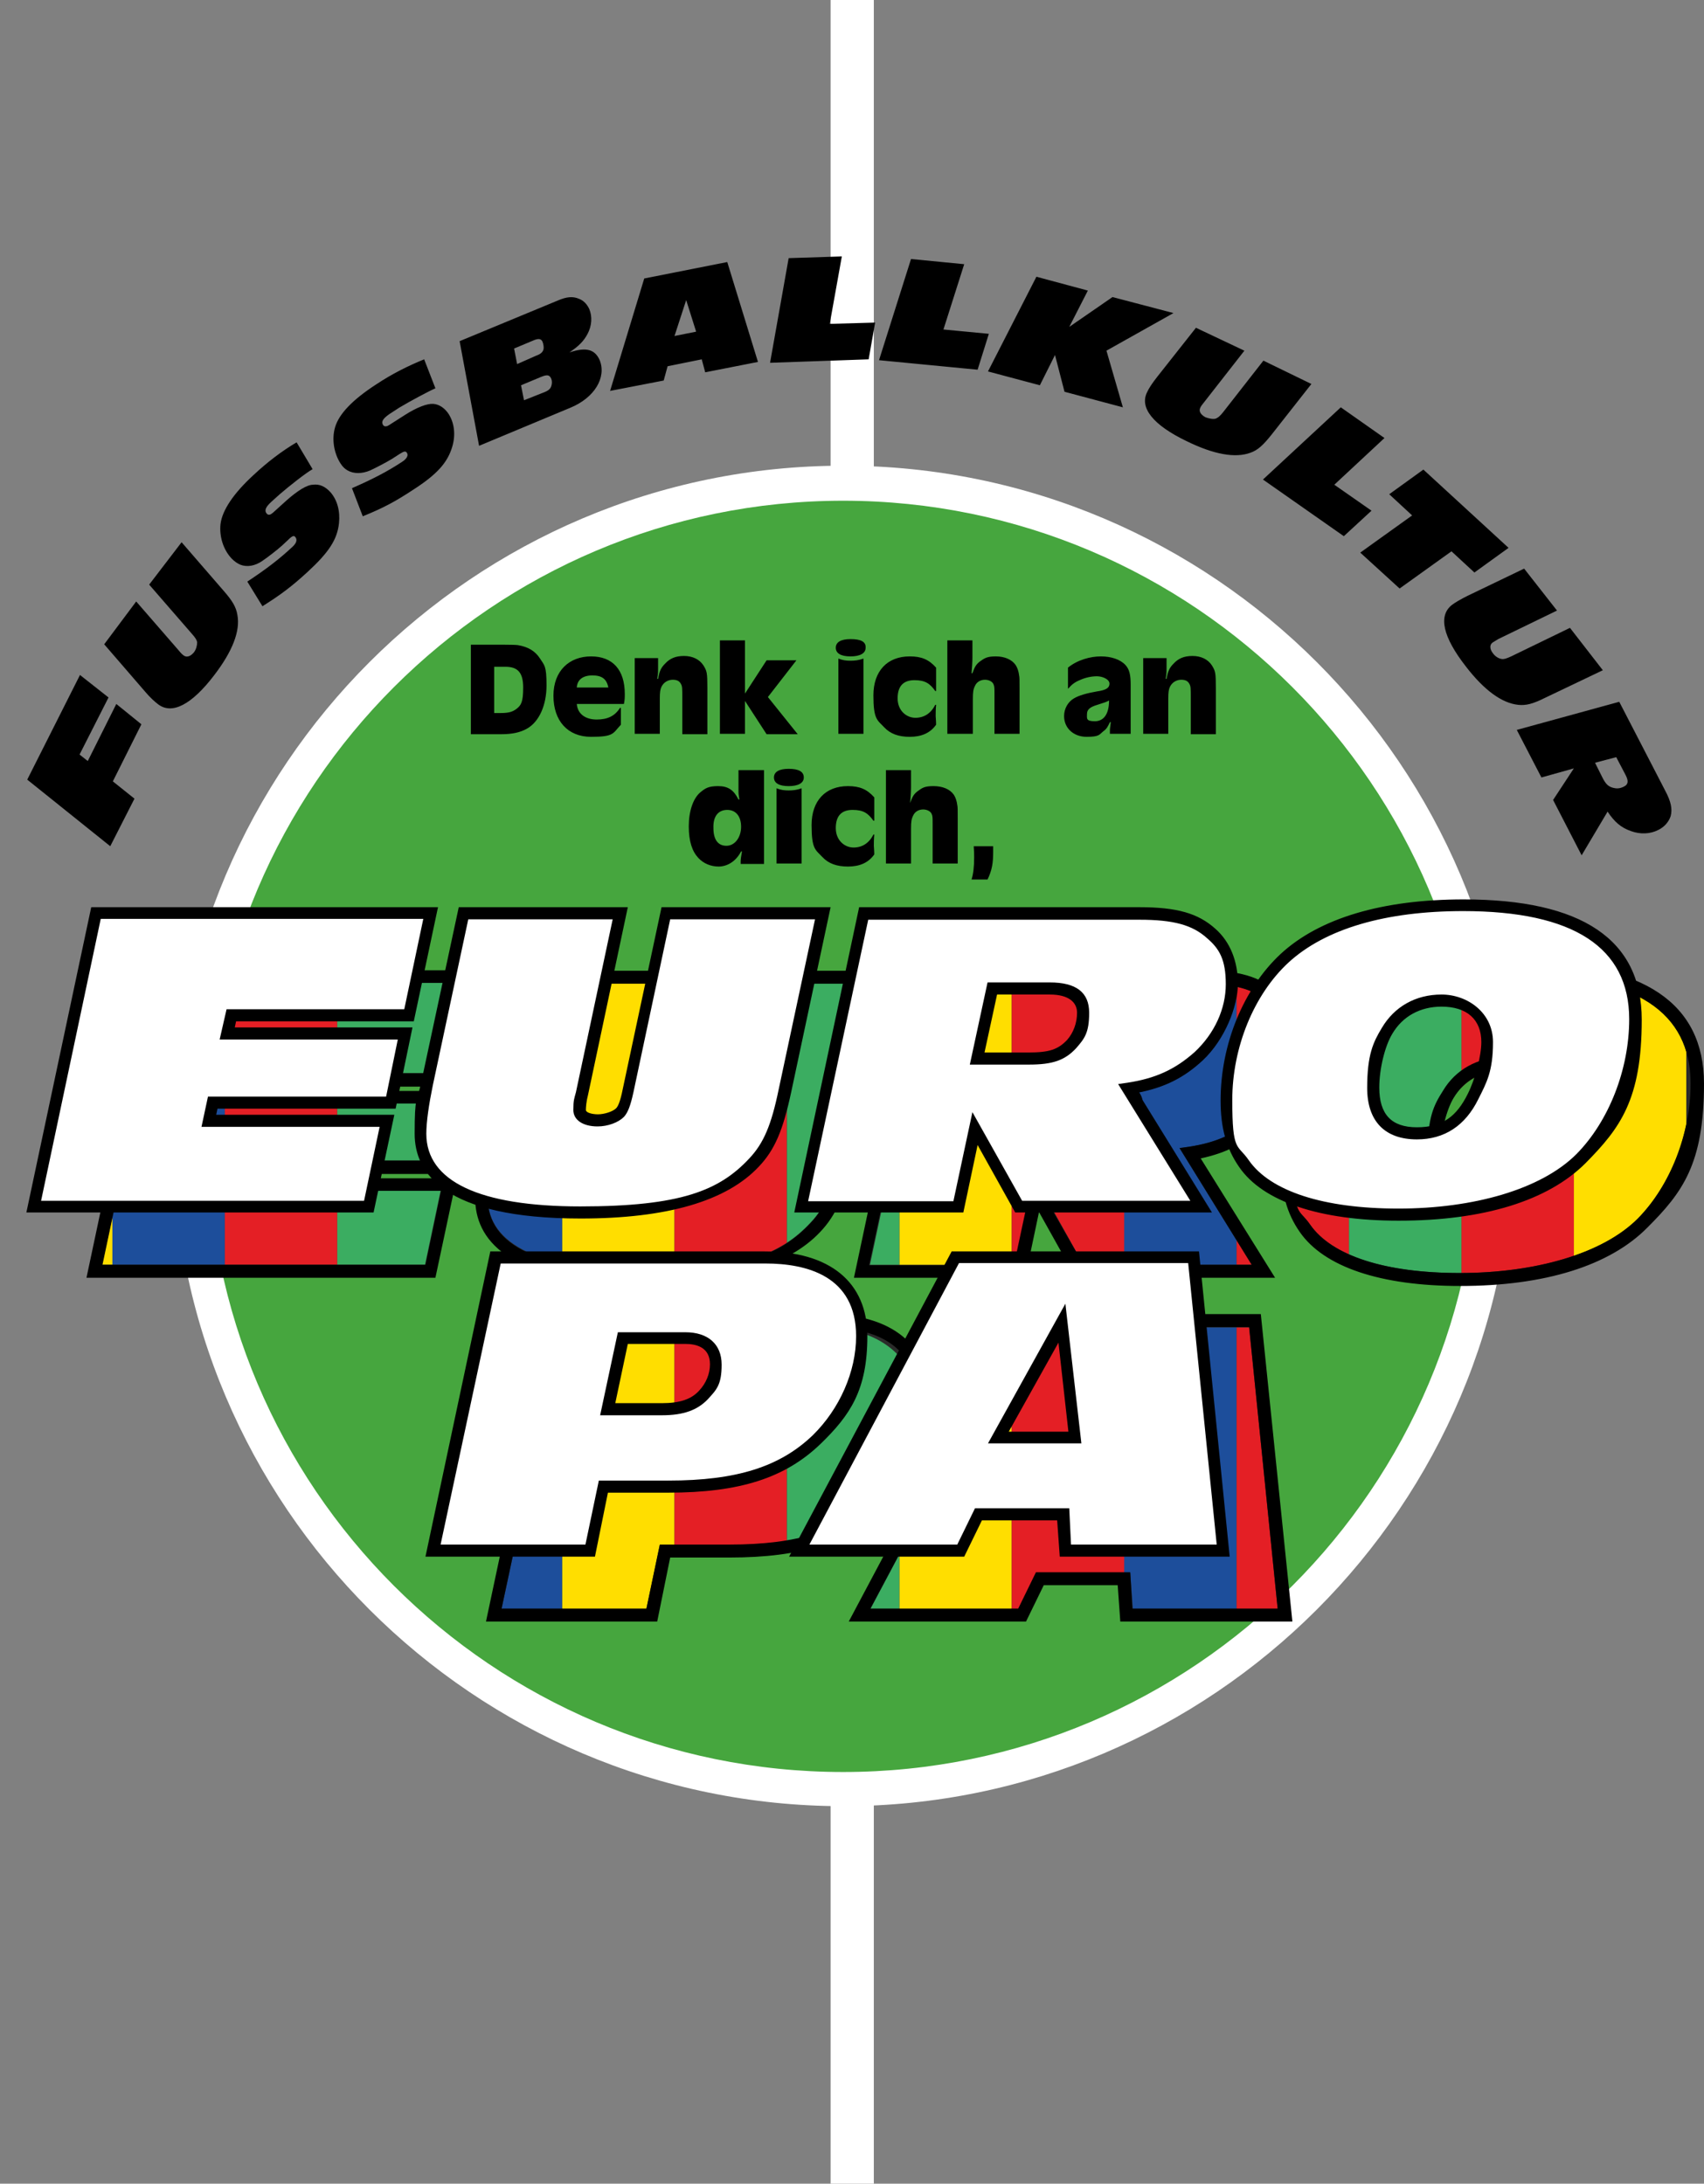 <?xml version="1.0" encoding="UTF-8"?>
<svg xmlns="http://www.w3.org/2000/svg" version="1.1" xmlns:xlink="http://www.w3.org/1999/xlink" viewBox="0 0 394.1 505">
  <rect x="0" y="0" width="394.1" height="505" fill="#808080" stroke="none"/>
  <defs>
    <style>
      .cls-1 {
        fill: #ba656b;
      }

      .cls-1, .cls-2, .cls-3, .cls-4, .cls-5, .cls-6, .cls-7, .cls-8, .cls-9, .cls-10, .cls-11 {
        stroke-width: 0px;
      }

      .cls-12 {
        clip-path: url(#clippath-11);
      }

      .cls-2 {
        fill: #000;
      }

      .cls-3 {
        fill: #46a63e;
      }

      .cls-13 {
        clip-path: url(#clippath-2);
      }

      .cls-14 {
        clip-path: url(#clippath-13);
      }

      .cls-4 {
        fill: #1d4e9b;
      }

      .cls-15 {
        clip-path: url(#clippath-6);
      }

      .cls-16 {
        fill: #ce3636;
        stroke: #000;
        stroke-miterlimit: 10;
      }

      .cls-5 {
        fill: none;
      }

      .cls-6 {
        fill: #7f1500;
      }

      .cls-17 {
        clip-path: url(#clippath-7);
      }

      .cls-18 {
        clip-path: url(#clippath-1);
      }

      .cls-19 {
        clip-path: url(#clippath-4);
      }

      .cls-20 {
        clip-path: url(#clippath-12);
      }

      .cls-7 {
        fill: #ffde00;
      }

      .cls-8 {
        fill: #3bad61;
      }

      .cls-21 {
        clip-path: url(#clippath-9);
      }

      .cls-22 {
        clip-path: url(#clippath);
      }

      .cls-23 {
        clip-path: url(#clippath-3);
      }

      .cls-24 {
        clip-path: url(#clippath-8);
      }

      .cls-9 {
        fill: #fff;
      }

      .cls-25 {
        clip-path: url(#clippath-14);
      }

      .cls-26 {
        clip-path: url(#clippath-5);
      }

      .cls-27 {
        display: none;
      }

      .cls-28 {
        clip-path: url(#clippath-10);
      }

      .cls-10 {
        fill: #e41f25;
      }

      .cls-11 {
        fill: #2b2b2a;
      }
    </style>
    <clipPath id="clippath">
      <path class="cls-5" d="M158.9,327.6h13.3c3.7,0,5.7,1.7,5.7,4.7s-.4,2.5-2,4.2c-1.9,2-4.5,2.9-8.6,2.9h-10.8l2.4-11.8ZM129.9,307l-13.9,65.1h33.5l3.1-14.8h16.1c15.8,0,25.9-3.2,33.4-10.5,6.1-6,10-14.7,10-22.9s-7.3-16.8-21-16.8h-61.2q0-.1,0-.1ZM258.8,325.3l2.3,20.6h-13.8l11.5-20.6ZM235.9,307l-34.6,65.1h34.2l4.1-8.4h21.8l.6,8.4h33.5l-6.6-65.1h-53ZM37.5,227.4l-13.9,65.1h74.7l3.6-17.1h-41.2l1.4-7h41.2l2.8-13.2h-41.1l1.5-7h41.2l4.4-20.9H37.5ZM169.3,227.4l-8.5,40c-.7,3.1-1.3,4.7-2.2,5.7-1.3,1.4-3.7,2.2-6.1,2.2-3.4,0-5.6-1.5-5.6-3.8s.2-2.4.6-4.1l8.5-40h-33.5l-8.2,38.4c-1,4.6-1.5,8.5-1.5,11.2,0,10.9,12.4,16.8,35.6,16.8s32.2-3.7,39.1-11.1c3.3-3.5,5.1-7.6,6.8-16l8.4-39.3h-33.4ZM244.2,246.8h12.2c4.5,0,10,1.8,7,2.2-10.3,1.5-.9,4.7-2.3,6.3-2,2.2-4.1,2.9-8.9,2.9h-10.2l2.2-11.4ZM215.1,227.4l-13.9,65.1h33.5l4.4-20.6,11.5,20.6h38.9l-16.7-27c7.9-.9,12.8-2.9,17.7-7.4,4.6-4.3,7.2-10,7.2-15.7s-1.6-8.2-4.3-10.6c-3.4-3.1-7.8-4.3-15.7-4.3h-62.6ZM333.2,266.3c0-4.2,1.3-9.6,3-12.4,2.4-4.1,6.5-6.3,11.4-6.3s9.2,2.9,9.2,8.2-1.4,8.5-3.1,11.9c-2.6,5.3-6.5,7.8-11.8,7.8s-8.7-3-8.7-9.2M312.2,237.5c-8,7.4-13,19.5-13,31.8s1.2,10.1,3.8,13.9c5,7.2,17.4,11.2,34.6,11.2s33-4.3,41.2-12.6c7.5-7.6,12.2-19.6,12.2-31.2,0-16.8-12.7-25-38.4-25s-31.9,4.1-40.4,11.9Z"/>
    </clipPath>
    <clipPath id="clippath-1">
      <path class="cls-5" d="M158.9,327.6h13.3c3.7,0,5.7,1.7,5.7,4.7s-.4,2.5-2,4.2c-1.9,2-4.5,2.9-8.6,2.9h-10.8l2.4-11.8ZM129.9,307l-13.9,65.1h33.5l3.1-14.8h16.1c15.8,0,25.9-3.2,33.4-10.5,6.1-6,10-14.7,10-22.9s-7.3-16.8-21-16.8h-61.2q0-.1,0-.1ZM258.8,325.3l2.3,20.6h-13.8l11.5-20.6ZM235.9,307l-34.6,65.1h34.2l4.1-8.4h21.8l.6,8.4h33.5l-6.6-65.1h-53ZM37.5,227.4l-13.9,65.1h74.7l3.6-17.1h-41.2l1.4-7h41.2l2.8-13.2h-41.1l1.5-7h41.2l4.4-20.9H37.5ZM169.3,227.4l-8.5,40c-.7,3.1-1.3,4.7-2.2,5.7-1.3,1.4-3.7,2.2-6.1,2.2-3.4,0-5.6-1.5-5.6-3.8s.2-2.4.6-4.1l8.5-40h-33.5l-8.2,38.4c-1,4.6-1.5,8.5-1.5,11.2,0,10.9,12.4,16.8,35.6,16.8s32.2-3.7,39.1-11.1c3.3-3.5,5.1-7.6,6.8-16l8.4-39.3h-33.4ZM244.2,246.8h12.2c4.5,0,10,1.8,7,2.2-10.3,1.5-.9,4.7-2.3,6.3-2,2.2-4.1,2.9-8.9,2.9h-10.2l2.2-11.4ZM215.1,227.4l-13.9,65.1h33.5l4.4-20.6,11.5,20.6h38.9l-16.7-27c7.9-.9,12.8-2.9,17.7-7.4,4.6-4.3,7.2-10,7.2-15.7s-1.6-8.2-4.3-10.6c-3.4-3.1-7.8-4.3-15.7-4.3h-62.6ZM333.2,266.3c0-4.2,1.3-9.6,3-12.4,2.4-4.1,6.5-6.3,11.4-6.3s9.2,2.9,9.2,8.2-1.4,8.5-3.1,11.9c-2.6,5.3-6.5,7.8-11.8,7.8s-8.7-3-8.7-9.2M312.2,237.5c-8,7.4-13,19.5-13,31.8s1.2,10.1,3.8,13.9c5,7.2,17.4,11.2,34.6,11.2s33-4.3,41.2-12.6c7.5-7.6,12.2-19.6,12.2-31.2,0-16.8-12.7-25-38.4-25s-31.9,4.1-40.4,11.9Z"/>
    </clipPath>
    <clipPath id="clippath-2">
      <path class="cls-5" d="M158.9,327.6h13.3c3.7,0,5.7,1.7,5.7,4.7s-.4,2.5-2,4.2c-1.9,2-4.5,2.9-8.6,2.9h-10.8l2.4-11.8ZM129.9,307l-13.9,65.1h33.5l3.1-14.8h16.1c15.8,0,25.9-3.2,33.4-10.5,6.1-6,10-14.7,10-22.9s-7.3-16.8-21-16.8h-61.2q0-.1,0-.1ZM258.8,325.3l2.3,20.6h-13.8l11.5-20.6ZM235.9,307l-34.6,65.1h34.2l4.1-8.4h21.8l.6,8.4h33.5l-6.6-65.1h-53ZM37.5,227.4l-13.9,65.1h74.7l3.6-17.1h-41.2l1.4-7h41.2l2.8-13.2h-41.1l1.5-7h41.2l4.4-20.9H37.5ZM169.3,227.4l-8.5,40c-.7,3.1-1.3,4.7-2.2,5.7-1.3,1.4-3.7,2.2-6.1,2.2-3.4,0-5.6-1.5-5.6-3.8s.2-2.4.6-4.1l8.5-40h-33.5l-8.2,38.4c-1,4.6-1.5,8.5-1.5,11.2,0,10.9,12.4,16.8,35.6,16.8s32.2-3.7,39.1-11.1c3.3-3.5,5.1-7.6,6.8-16l8.4-39.3h-33.4ZM244.2,246.8h12.2c4.5,0,10,1.8,7,2.2-10.3,1.5-.9,4.7-2.3,6.3-2,2.2-4.1,2.9-8.9,2.9h-10.2l2.2-11.4ZM215.1,227.4l-13.9,65.1h33.5l4.4-20.6,11.5,20.6h38.9l-16.7-27c7.9-.9,12.8-2.9,17.7-7.4,4.6-4.3,7.2-10,7.2-15.7s-1.6-8.2-4.3-10.6c-3.4-3.1-7.8-4.3-15.7-4.3h-62.6ZM333.2,266.3c0-4.2,1.3-9.6,3-12.4,2.4-4.1,6.5-6.3,11.4-6.3s9.2,2.9,9.2,8.2-1.4,8.5-3.1,11.9c-2.6,5.3-6.5,7.8-11.8,7.8s-8.7-3-8.7-9.2M312.2,237.5c-8,7.4-13,19.5-13,31.8s1.2,10.1,3.8,13.9c5,7.2,17.4,11.2,34.6,11.2s33-4.3,41.2-12.6c7.5-7.6,12.2-19.6,12.2-31.2,0-16.8-12.7-25-38.4-25s-31.9,4.1-40.4,11.9Z"/>
    </clipPath>
    <clipPath id="clippath-3">
      <path class="cls-5" d="M158.9,327.6h13.3c3.7,0,5.7,1.7,5.7,4.7s-.4,2.5-2,4.2c-1.9,2-4.5,2.9-8.6,2.9h-10.8l2.4-11.8ZM129.9,307l-13.9,65.1h33.5l3.1-14.8h16.1c15.8,0,25.9-3.2,33.4-10.5,6.1-6,10-14.7,10-22.9s-7.3-16.8-21-16.8h-61.2q0-.1,0-.1ZM258.8,325.3l2.3,20.6h-13.8l11.5-20.6ZM235.9,307l-34.6,65.1h34.2l4.1-8.4h21.8l.6,8.4h33.5l-6.6-65.1h-53ZM37.5,227.4l-13.9,65.1h74.7l3.6-17.1h-41.2l1.4-7h41.2l2.8-13.2h-41.1l1.5-7h41.2l4.4-20.9H37.5ZM169.3,227.4l-8.5,40c-.7,3.1-1.3,4.7-2.2,5.7-1.3,1.4-3.7,2.2-6.1,2.2-3.4,0-5.6-1.5-5.6-3.8s.2-2.4.6-4.1l8.5-40h-33.5l-8.2,38.4c-1,4.6-1.5,8.5-1.5,11.2,0,10.9,12.4,16.8,35.6,16.8s32.2-3.7,39.1-11.1c3.3-3.5,5.1-7.6,6.8-16l8.4-39.3h-33.4ZM244.2,246.8h12.2c4.5,0,10,1.8,7,2.2-10.3,1.5-.9,4.7-2.3,6.3-2,2.2-4.1,2.9-8.9,2.9h-10.2l2.2-11.4ZM215.1,227.4l-13.9,65.1h33.5l4.4-20.6,11.5,20.6h38.9l-16.7-27c7.9-.9,12.8-2.9,17.7-7.4,4.6-4.3,7.2-10,7.2-15.7s-1.6-8.2-4.3-10.6c-3.4-3.1-7.8-4.3-15.7-4.3h-62.6ZM333.2,266.3c0-4.2,1.3-9.6,3-12.4,2.4-4.1,6.5-6.3,11.4-6.3s9.2,2.9,9.2,8.2-1.4,8.5-3.1,11.9c-2.6,5.3-6.5,7.8-11.8,7.8s-8.7-3-8.7-9.2M312.2,237.5c-8,7.4-13,19.5-13,31.8s1.2,10.1,3.8,13.9c5,7.2,17.4,11.2,34.6,11.2s33-4.3,41.2-12.6c7.5-7.6,12.2-19.6,12.2-31.2,0-16.8-12.7-25-38.4-25s-31.9,4.1-40.4,11.9Z"/>
    </clipPath>
    <clipPath id="clippath-4">
      <path class="cls-5" d="M158.9,327.6h13.3c3.7,0,5.7,1.7,5.7,4.7s-.4,2.5-2,4.2c-1.9,2-4.5,2.9-8.6,2.9h-10.8l2.4-11.8ZM129.9,307l-13.9,65.1h33.5l3.1-14.8h16.1c15.8,0,25.9-3.2,33.4-10.5,6.1-6,10-14.7,10-22.9s-7.3-16.8-21-16.8h-61.2q0-.1,0-.1ZM258.8,325.3l2.3,20.6h-13.8l11.5-20.6ZM235.9,307l-34.6,65.1h34.2l4.1-8.4h21.8l.6,8.4h33.5l-6.6-65.1h-53ZM37.5,227.4l-13.9,65.1h74.7l3.6-17.1h-41.2l1.4-7h41.2l2.8-13.2h-41.1l1.5-7h41.2l4.4-20.9H37.5ZM169.3,227.4l-8.5,40c-.7,3.1-1.3,4.7-2.2,5.7-1.3,1.4-3.7,2.2-6.1,2.2-3.4,0-5.6-1.5-5.6-3.8s.2-2.4.6-4.1l8.5-40h-33.5l-8.2,38.4c-1,4.6-1.5,8.5-1.5,11.2,0,10.9,12.4,16.8,35.6,16.8s32.2-3.7,39.1-11.1c3.3-3.5,5.1-7.6,6.8-16l8.4-39.3h-33.4ZM244.2,246.8h12.2c4.5,0,10,1.8,7,2.2-10.3,1.5-.9,4.7-2.3,6.3-2,2.2-4.1,2.9-8.9,2.9h-10.2l2.2-11.4ZM215.1,227.4l-13.9,65.1h33.5l4.4-20.6,11.5,20.6h38.9l-16.7-27c7.9-.9,12.8-2.9,17.7-7.4,4.6-4.3,7.2-10,7.2-15.7s-1.6-8.2-4.3-10.6c-3.4-3.1-7.8-4.3-15.7-4.3h-62.6ZM333.2,266.3c0-4.2,1.3-9.6,3-12.4,2.4-4.1,6.5-6.3,11.4-6.3s9.2,2.9,9.2,8.2-1.4,8.5-3.1,11.9c-2.6,5.3-6.5,7.8-11.8,7.8s-8.7-3-8.7-9.2M312.2,237.5c-8,7.4-13,19.5-13,31.8s1.2,10.1,3.8,13.9c5,7.2,17.4,11.2,34.6,11.2s33-4.3,41.2-12.6c7.5-7.6,12.2-19.6,12.2-31.2,0-16.8-12.7-25-38.4-25s-31.9,4.1-40.4,11.9Z"/>
    </clipPath>
    <clipPath id="clippath-5">
      <path class="cls-5" d="M158.9,327.6h13.3c3.7,0,5.7,1.7,5.7,4.7s-.4,2.5-2,4.2c-1.9,2-4.5,2.9-8.6,2.9h-10.8l2.4-11.8ZM129.9,307l-13.9,65.1h33.5l3.1-14.8h16.1c15.8,0,25.9-3.2,33.4-10.5,6.1-6,10-14.7,10-22.9s-7.3-16.8-21-16.8h-61.2q0-.1,0-.1ZM258.8,325.3l2.3,20.6h-13.8l11.5-20.6ZM235.9,307l-34.6,65.1h34.2l4.1-8.4h21.8l.6,8.4h33.5l-6.6-65.1h-53ZM37.5,227.4l-13.9,65.1h74.7l3.6-17.1h-41.2l1.4-7h41.2l2.8-13.2h-41.1l1.5-7h41.2l4.4-20.9H37.5ZM169.3,227.4l-8.5,40c-.7,3.1-1.3,4.7-2.2,5.7-1.3,1.4-3.7,2.2-6.1,2.2-3.4,0-5.6-1.5-5.6-3.8s.2-2.4.6-4.1l8.5-40h-33.5l-8.2,38.4c-1,4.6-1.5,8.5-1.5,11.2,0,10.9,12.4,16.8,35.6,16.8s32.2-3.7,39.1-11.1c3.3-3.5,5.1-7.6,6.8-16l8.4-39.3h-33.4ZM244.2,246.8h12.2c4.5,0,10,1.8,7,2.2-10.3,1.5-.9,4.7-2.3,6.3-2,2.2-4.1,2.9-8.9,2.9h-10.2l2.2-11.4ZM215.1,227.4l-13.9,65.1h33.5l4.4-20.6,11.5,20.6h38.9l-16.7-27c7.9-.9,12.8-2.9,17.7-7.4,4.6-4.3,7.2-10,7.2-15.7s-1.6-8.2-4.3-10.6c-3.4-3.1-7.8-4.3-15.7-4.3h-62.6ZM333.2,266.3c0-4.2,1.3-9.6,3-12.4,2.4-4.1,6.5-6.3,11.4-6.3s9.2,2.9,9.2,8.2-1.4,8.5-3.1,11.9c-2.6,5.3-6.5,7.8-11.8,7.8s-8.7-3-8.7-9.2M312.2,237.5c-8,7.4-13,19.5-13,31.8s1.2,10.1,3.8,13.9c5,7.2,17.4,11.2,34.6,11.2s33-4.3,41.2-12.6c7.5-7.6,12.2-19.6,12.2-31.2,0-16.8-12.7-25-38.4-25s-31.9,4.1-40.4,11.9Z"/>
    </clipPath>
    <clipPath id="clippath-6">
      <path class="cls-5" d="M158.9,327.6h13.3c3.7,0,5.7,1.7,5.7,4.7s-.4,2.5-2,4.2c-1.9,2-4.5,2.9-8.6,2.9h-10.8l2.4-11.8ZM129.9,307l-13.9,65.1h33.5l3.1-14.8h16.1c15.8,0,25.9-3.2,33.4-10.5,6.1-6,10-14.7,10-22.9s-7.3-16.8-21-16.8h-61.2q0-.1,0-.1ZM258.8,325.3l2.3,20.6h-13.8l11.5-20.6ZM235.9,307l-34.6,65.1h34.2l4.1-8.4h21.8l.6,8.4h33.5l-6.6-65.1h-53ZM37.5,227.4l-13.9,65.1h74.7l3.6-17.1h-41.2l1.4-7h41.2l2.8-13.2h-41.1l1.5-7h41.2l4.4-20.9H37.5ZM169.3,227.4l-8.5,40c-.7,3.1-1.3,4.7-2.2,5.7-1.3,1.4-3.7,2.2-6.1,2.2-3.4,0-5.6-1.5-5.6-3.8s.2-2.4.6-4.1l8.5-40h-33.5l-8.2,38.4c-1,4.6-1.5,8.5-1.5,11.2,0,10.9,12.4,16.8,35.6,16.8s32.2-3.7,39.1-11.1c3.3-3.5,5.1-7.6,6.8-16l8.4-39.3h-33.4ZM244.2,246.8h12.2c4.5,0,10,1.8,7,2.2-10.3,1.5-.9,4.7-2.3,6.3-2,2.2-4.1,2.9-8.9,2.9h-10.2l2.2-11.4ZM215.1,227.4l-13.9,65.1h33.5l4.4-20.6,11.5,20.6h38.9l-16.7-27c7.9-.9,12.8-2.9,17.7-7.4,4.6-4.3,7.2-10,7.2-15.7s-1.6-8.2-4.3-10.6c-3.4-3.1-7.8-4.3-15.7-4.3h-62.6ZM333.2,266.3c0-4.2,1.3-9.6,3-12.4,2.4-4.1,6.5-6.3,11.4-6.3s9.2,2.9,9.2,8.2-1.4,8.5-3.1,11.9c-2.6,5.3-6.5,7.8-11.8,7.8s-8.7-3-8.7-9.2M312.2,237.5c-8,7.4-13,19.5-13,31.8s1.2,10.1,3.8,13.9c5,7.2,17.4,11.2,34.6,11.2s33-4.3,41.2-12.6c7.5-7.6,12.2-19.6,12.2-31.2,0-16.8-12.7-25-38.4-25s-31.9,4.1-40.4,11.9Z"/>
    </clipPath>
    <clipPath id="clippath-7">
      <path class="cls-5" d="M158.9,327.6h13.3c3.7,0,5.7,1.7,5.7,4.7s-.4,2.5-2,4.2c-1.9,2-4.5,2.9-8.6,2.9h-10.8l2.4-11.8ZM129.9,307l-13.9,65.1h33.5l3.1-14.8h16.1c15.8,0,25.9-3.2,33.4-10.5,6.1-6,10-14.7,10-22.9s-7.3-16.8-21-16.8h-61.2q0-.1,0-.1ZM258.8,325.3l2.3,20.6h-13.8l11.5-20.6ZM235.9,307l-34.6,65.1h34.2l4.1-8.4h21.8l.6,8.4h33.5l-6.6-65.1h-53ZM37.5,227.4l-13.9,65.1h74.7l3.6-17.1h-41.2l1.4-7h41.2l2.8-13.2h-41.1l1.5-7h41.2l4.4-20.9H37.5ZM169.3,227.4l-8.5,40c-.7,3.1-1.3,4.7-2.2,5.7-1.3,1.4-3.7,2.2-6.1,2.2-3.4,0-5.6-1.5-5.6-3.8s.2-2.4.6-4.1l8.5-40h-33.5l-8.2,38.4c-1,4.6-1.5,8.5-1.5,11.2,0,10.9,12.4,16.8,35.6,16.8s32.2-3.7,39.1-11.1c3.3-3.5,5.1-7.6,6.8-16l8.4-39.3h-33.4ZM244.2,246.8h12.2c4.5,0,10,1.8,7,2.2-10.3,1.5-.9,4.7-2.3,6.3-2,2.2-4.1,2.9-8.9,2.9h-10.2l2.2-11.4ZM215.1,227.4l-13.9,65.1h33.5l4.4-20.6,11.5,20.6h38.9l-16.7-27c7.9-.9,12.8-2.9,17.7-7.4,4.6-4.3,7.2-10,7.2-15.7s-1.6-8.2-4.3-10.6c-3.4-3.1-7.8-4.3-15.7-4.3h-62.6ZM333.2,266.3c0-4.2,1.3-9.6,3-12.4,2.4-4.1,6.5-6.3,11.4-6.3s9.2,2.9,9.2,8.2-1.4,8.5-3.1,11.9c-2.6,5.3-6.5,7.8-11.8,7.8s-8.7-3-8.7-9.2M312.2,237.5c-8,7.4-13,19.5-13,31.8s1.2,10.1,3.8,13.9c5,7.2,17.4,11.2,34.6,11.2s33-4.3,41.2-12.6c7.5-7.6,12.2-19.6,12.2-31.2,0-16.8-12.7-25-38.4-25s-31.9,4.1-40.4,11.9Z"/>
    </clipPath>
    <clipPath id="clippath-8">
      <path class="cls-5" d="M158.9,327.6h13.3c3.7,0,5.7,1.7,5.7,4.7s-.4,2.5-2,4.2c-1.9,2-4.5,2.9-8.6,2.9h-10.8l2.4-11.8ZM129.9,307l-13.9,65.1h33.5l3.1-14.8h16.1c15.8,0,25.9-3.2,33.4-10.5,6.1-6,10-14.7,10-22.9s-7.3-16.8-21-16.8h-61.2q0-.1,0-.1ZM258.8,325.3l2.3,20.6h-13.8l11.5-20.6ZM235.9,307l-34.6,65.1h34.2l4.1-8.4h21.8l.6,8.4h33.5l-6.6-65.1h-53ZM37.5,227.4l-13.9,65.1h74.7l3.6-17.1h-41.2l1.4-7h41.2l2.8-13.2h-41.1l1.5-7h41.2l4.4-20.9H37.5ZM169.3,227.4l-8.5,40c-.7,3.1-1.3,4.7-2.2,5.7-1.3,1.4-3.7,2.2-6.1,2.2-3.4,0-5.6-1.5-5.6-3.8s.2-2.4.6-4.1l8.5-40h-33.5l-8.2,38.4c-1,4.6-1.5,8.5-1.5,11.2,0,10.9,12.4,16.8,35.6,16.8s32.2-3.7,39.1-11.1c3.3-3.5,5.1-7.6,6.8-16l8.4-39.3h-33.4ZM244.2,246.8h12.2c4.5,0,10,1.8,7,2.2-10.3,1.5-.9,4.7-2.3,6.3-2,2.2-4.1,2.9-8.9,2.9h-10.2l2.2-11.4ZM215.1,227.4l-13.9,65.1h33.5l4.4-20.6,11.5,20.6h38.9l-16.7-27c7.9-.9,12.8-2.9,17.7-7.4,4.6-4.3,7.2-10,7.2-15.7s-1.6-8.2-4.3-10.6c-3.4-3.1-7.8-4.3-15.7-4.3h-62.6ZM333.2,266.3c0-4.2,1.3-9.6,3-12.4,2.4-4.1,6.5-6.3,11.4-6.3s9.2,2.9,9.2,8.2-1.4,8.5-3.1,11.9c-2.6,5.3-6.5,7.8-11.8,7.8s-8.7-3-8.7-9.2M312.2,237.5c-8,7.4-13,19.5-13,31.8s1.2,10.1,3.8,13.9c5,7.2,17.4,11.2,34.6,11.2s33-4.3,41.2-12.6c7.5-7.6,12.2-19.6,12.2-31.2,0-16.8-12.7-25-38.4-25s-31.9,4.1-40.4,11.9Z"/>
    </clipPath>
    <clipPath id="clippath-9">
      <path class="cls-5" d="M158.9,327.6h13.3c3.7,0,5.7,1.7,5.7,4.7s-.4,2.5-2,4.2c-1.9,2-4.5,2.9-8.6,2.9h-10.8l2.4-11.8ZM129.9,307l-13.9,65.1h33.5l3.1-14.8h16.1c15.8,0,25.9-3.2,33.4-10.5,6.1-6,10-14.7,10-22.9s-7.3-16.8-21-16.8h-61.2q0-.1,0-.1ZM258.8,325.3l2.3,20.6h-13.8l11.5-20.6ZM235.9,307l-34.6,65.1h34.2l4.1-8.4h21.8l.6,8.4h33.5l-6.6-65.1h-53ZM37.5,227.4l-13.9,65.1h74.7l3.6-17.1h-41.2l1.4-7h41.2l2.8-13.2h-41.1l1.5-7h41.2l4.4-20.9H37.5ZM169.3,227.4l-8.5,40c-.7,3.1-1.3,4.7-2.2,5.7-1.3,1.4-3.7,2.2-6.1,2.2-3.4,0-5.6-1.5-5.6-3.8s.2-2.4.6-4.1l8.5-40h-33.5l-8.2,38.4c-1,4.6-1.5,8.5-1.5,11.2,0,10.9,12.4,16.8,35.6,16.8s32.2-3.7,39.1-11.1c3.3-3.5,5.1-7.6,6.8-16l8.4-39.3h-33.4ZM244.2,246.8h12.2c4.5,0,10,1.8,7,2.2-10.3,1.5-.9,4.7-2.3,6.3-2,2.2-4.1,2.9-8.9,2.9h-10.2l2.2-11.4ZM215.1,227.4l-13.9,65.1h33.5l4.4-20.6,11.5,20.6h38.9l-16.7-27c7.9-.9,12.8-2.9,17.7-7.4,4.6-4.3,7.2-10,7.2-15.7s-1.6-8.2-4.3-10.6c-3.4-3.1-7.8-4.3-15.7-4.3h-62.6ZM333.2,266.3c0-4.2,1.3-9.6,3-12.4,2.4-4.1,6.5-6.3,11.4-6.3s9.2,2.9,9.2,8.2-1.4,8.5-3.1,11.9c-2.6,5.3-6.5,7.8-11.8,7.8s-8.7-3-8.7-9.2M312.2,237.5c-8,7.4-13,19.5-13,31.8s1.2,10.1,3.8,13.9c5,7.2,17.4,11.2,34.6,11.2s33-4.3,41.2-12.6c7.5-7.6,12.2-19.6,12.2-31.2,0-16.8-12.7-25-38.4-25s-31.9,4.1-40.4,11.9Z"/>
    </clipPath>
    <clipPath id="clippath-10">
      <path class="cls-5" d="M158.9,327.6h13.3c3.7,0,5.7,1.7,5.7,4.7s-.4,2.5-2,4.2c-1.9,2-4.5,2.9-8.6,2.9h-10.8l2.4-11.8ZM129.9,307l-13.9,65.1h33.5l3.1-14.8h16.1c15.8,0,25.9-3.2,33.4-10.5,6.1-6,10-14.7,10-22.9s-7.3-16.8-21-16.8h-61.2q0-.1,0-.1ZM258.8,325.3l2.3,20.6h-13.8l11.5-20.6ZM235.9,307l-34.6,65.1h34.2l4.1-8.4h21.8l.6,8.4h33.5l-6.6-65.1h-53ZM37.5,227.4l-13.9,65.1h74.7l3.6-17.1h-41.2l1.4-7h41.2l2.8-13.2h-41.1l1.5-7h41.2l4.4-20.9H37.5ZM169.3,227.4l-8.5,40c-.7,3.1-1.3,4.7-2.2,5.7-1.3,1.4-3.7,2.2-6.1,2.2-3.4,0-5.6-1.5-5.6-3.8s.2-2.4.6-4.1l8.5-40h-33.5l-8.2,38.4c-1,4.6-1.5,8.5-1.5,11.2,0,10.9,12.4,16.8,35.6,16.8s32.2-3.7,39.1-11.1c3.3-3.5,5.1-7.6,6.8-16l8.4-39.3h-33.4ZM244.2,246.8h12.2c4.5,0,10,1.8,7,2.2-10.3,1.5-.9,4.7-2.3,6.3-2,2.2-4.1,2.9-8.9,2.9h-10.2l2.2-11.4ZM215.1,227.4l-13.9,65.1h33.5l4.4-20.6,11.5,20.6h38.9l-16.7-27c7.9-.9,12.8-2.9,17.7-7.4,4.6-4.3,7.2-10,7.2-15.7s-1.6-8.2-4.3-10.6c-3.4-3.1-7.8-4.3-15.7-4.3h-62.6ZM333.2,266.3c0-4.2,1.3-9.6,3-12.4,2.4-4.1,6.5-6.3,11.4-6.3s9.2,2.9,9.2,8.2-1.4,8.5-3.1,11.9c-2.6,5.3-6.5,7.8-11.8,7.8s-8.7-3-8.7-9.2M312.2,237.5c-8,7.4-13,19.5-13,31.8s1.2,10.1,3.8,13.9c5,7.2,17.4,11.2,34.6,11.2s33-4.3,41.2-12.6c7.5-7.6,12.2-19.6,12.2-31.2,0-16.8-12.7-25-38.4-25s-31.9,4.1-40.4,11.9Z"/>
    </clipPath>
    <clipPath id="clippath-11">
      <path class="cls-5" d="M158.9,327.6h13.3c3.7,0,5.7,1.7,5.7,4.7s-.4,2.5-2,4.2c-1.9,2-4.5,2.9-8.6,2.9h-10.8l2.4-11.8ZM129.9,307l-13.9,65.1h33.5l3.1-14.8h16.1c15.8,0,25.9-3.2,33.4-10.5,6.1-6,10-14.7,10-22.9s-7.3-16.8-21-16.8h-61.2q0-.1,0-.1ZM258.8,325.3l2.3,20.6h-13.8l11.5-20.6ZM235.9,307l-34.6,65.1h34.2l4.1-8.4h21.8l.6,8.4h33.5l-6.6-65.1h-53ZM37.5,227.4l-13.9,65.1h74.7l3.6-17.1h-41.2l1.4-7h41.2l2.8-13.2h-41.1l1.5-7h41.2l4.4-20.9H37.5ZM169.3,227.4l-8.5,40c-.7,3.1-1.3,4.7-2.2,5.7-1.3,1.4-3.7,2.2-6.1,2.2-3.4,0-5.6-1.5-5.6-3.8s.2-2.4.6-4.1l8.5-40h-33.5l-8.2,38.4c-1,4.6-1.5,8.5-1.5,11.2,0,10.9,12.4,16.8,35.6,16.8s32.2-3.7,39.1-11.1c3.3-3.5,5.1-7.6,6.8-16l8.4-39.3h-33.4ZM244.2,246.8h12.2c4.5,0,10,1.8,7,2.2-10.3,1.5-.9,4.7-2.3,6.3-2,2.2-4.1,2.9-8.9,2.9h-10.2l2.2-11.4ZM215.1,227.4l-13.9,65.1h33.5l4.4-20.6,11.5,20.6h38.9l-16.7-27c7.9-.9,12.8-2.9,17.7-7.4,4.6-4.3,7.2-10,7.2-15.7s-1.6-8.2-4.3-10.6c-3.4-3.1-7.8-4.3-15.7-4.3h-62.6ZM333.2,266.3c0-4.2,1.3-9.6,3-12.4,2.4-4.1,6.5-6.3,11.4-6.3s9.2,2.9,9.2,8.2-1.4,8.5-3.1,11.9c-2.6,5.3-6.5,7.8-11.8,7.8s-8.7-3-8.7-9.2M312.2,237.5c-8,7.4-13,19.5-13,31.8s1.2,10.1,3.8,13.9c5,7.2,17.4,11.2,34.6,11.2s33-4.3,41.2-12.6c7.5-7.6,12.2-19.6,12.2-31.2,0-16.8-12.7-25-38.4-25s-31.9,4.1-40.4,11.9Z"/>
    </clipPath>
    <clipPath id="clippath-12">
      <path class="cls-5" d="M158.9,327.6h13.3c3.7,0,5.7,1.7,5.7,4.7s-.4,2.5-2,4.2c-1.9,2-4.5,2.9-8.6,2.9h-10.8l2.4-11.8ZM129.9,307l-13.9,65.1h33.5l3.1-14.8h16.1c15.8,0,25.9-3.2,33.4-10.5,6.1-6,10-14.7,10-22.9s-7.3-16.8-21-16.8h-61.2q0-.1,0-.1ZM258.8,325.3l2.3,20.6h-13.8l11.5-20.6ZM235.9,307l-34.6,65.1h34.2l4.1-8.4h21.8l.6,8.4h33.5l-6.6-65.1h-53ZM37.5,227.4l-13.9,65.1h74.7l3.6-17.1h-41.2l1.4-7h41.2l2.8-13.2h-41.1l1.5-7h41.2l4.4-20.9H37.5ZM169.3,227.4l-8.5,40c-.7,3.1-1.3,4.7-2.2,5.7-1.3,1.4-3.7,2.2-6.1,2.2-3.4,0-5.6-1.5-5.6-3.8s.2-2.4.6-4.1l8.5-40h-33.5l-8.2,38.4c-1,4.6-1.5,8.5-1.5,11.2,0,10.9,12.4,16.8,35.6,16.8s32.2-3.7,39.1-11.1c3.3-3.5,5.1-7.6,6.8-16l8.4-39.3h-33.4ZM244.2,246.8h12.2c4.5,0,10,1.8,7,2.2-10.3,1.5-.9,4.7-2.3,6.3-2,2.2-4.1,2.9-8.9,2.9h-10.2l2.2-11.4ZM215.1,227.4l-13.9,65.1h33.5l4.4-20.6,11.5,20.6h38.9l-16.7-27c7.9-.9,12.8-2.9,17.7-7.4,4.6-4.3,7.2-10,7.2-15.7s-1.6-8.2-4.3-10.6c-3.4-3.1-7.8-4.3-15.7-4.3h-62.6ZM333.2,266.3c0-4.2,1.3-9.6,3-12.4,2.4-4.1,6.5-6.3,11.4-6.3s9.2,2.9,9.2,8.2-1.4,8.5-3.1,11.9c-2.6,5.3-6.5,7.8-11.8,7.8s-8.7-3-8.7-9.2M312.2,237.5c-8,7.4-13,19.5-13,31.8s1.2,10.1,3.8,13.9c5,7.2,17.4,11.2,34.6,11.2s33-4.3,41.2-12.6c7.5-7.6,12.2-19.6,12.2-31.2,0-16.8-12.7-25-38.4-25s-31.9,4.1-40.4,11.9Z"/>
    </clipPath>
    <clipPath id="clippath-13">
      <path class="cls-5" d="M158.9,327.6h13.3c3.7,0,5.7,1.7,5.7,4.7s-.4,2.5-2,4.2c-1.9,2-4.5,2.9-8.6,2.9h-10.8l2.4-11.8ZM129.9,307l-13.9,65.1h33.5l3.1-14.8h16.1c15.8,0,25.9-3.2,33.4-10.5,6.1-6,10-14.7,10-22.9s-7.3-16.8-21-16.8h-61.2q0-.1,0-.1ZM258.8,325.3l2.3,20.6h-13.8l11.5-20.6ZM235.9,307l-34.6,65.1h34.2l4.1-8.4h21.8l.6,8.4h33.5l-6.6-65.1h-53ZM37.5,227.4l-13.9,65.1h74.7l3.6-17.1h-41.2l1.4-7h41.2l2.8-13.2h-41.1l1.5-7h41.2l4.4-20.9H37.5ZM169.3,227.4l-8.5,40c-.7,3.1-1.3,4.7-2.2,5.7-1.3,1.4-3.7,2.2-6.1,2.2-3.4,0-5.6-1.5-5.6-3.8s.2-2.4.6-4.1l8.5-40h-33.5l-8.2,38.4c-1,4.6-1.5,8.5-1.5,11.2,0,10.9,12.4,16.8,35.6,16.8s32.2-3.7,39.1-11.1c3.3-3.5,5.1-7.6,6.8-16l8.4-39.3h-33.4ZM244.2,246.8h12.2c4.5,0,10,1.8,7,2.2-10.3,1.5-.9,4.7-2.3,6.3-2,2.2-4.1,2.9-8.9,2.9h-10.2l2.2-11.4ZM215.1,227.4l-13.9,65.1h33.5l4.4-20.6,11.5,20.6h38.9l-16.7-27c7.9-.9,12.8-2.9,17.7-7.4,4.6-4.3,7.2-10,7.2-15.7s-1.6-8.2-4.3-10.6c-3.4-3.1-7.8-4.3-15.7-4.3h-62.6ZM333.2,266.3c0-4.2,1.3-9.6,3-12.4,2.4-4.1,6.5-6.3,11.4-6.3s9.2,2.9,9.2,8.2-1.4,8.5-3.1,11.9c-2.6,5.3-6.5,7.8-11.8,7.8s-8.7-3-8.7-9.2M312.2,237.5c-8,7.4-13,19.5-13,31.8s1.2,10.1,3.8,13.9c5,7.2,17.4,11.2,34.6,11.2s33-4.3,41.2-12.6c7.5-7.6,12.2-19.6,12.2-31.2,0-16.8-12.7-25-38.4-25s-31.9,4.1-40.4,11.9Z"/>
    </clipPath>
    <clipPath id="clippath-14">
      <path class="cls-5" d="M158.9,327.6h13.3c3.7,0,5.7,1.7,5.7,4.7s-.4,2.5-2,4.2c-1.9,2-4.5,2.9-8.6,2.9h-10.8l2.4-11.8ZM129.9,307l-13.9,65.1h33.5l3.1-14.8h16.1c15.8,0,25.9-3.2,33.4-10.5,6.1-6,10-14.7,10-22.9s-7.3-16.8-21-16.8h-61.2q0-.1,0-.1ZM258.8,325.3l2.3,20.6h-13.8l11.5-20.6ZM235.9,307l-34.6,65.1h34.2l4.1-8.4h21.8l.6,8.4h33.5l-6.6-65.1h-53ZM37.5,227.4l-13.9,65.1h74.7l3.6-17.1h-41.2l1.4-7h41.2l2.8-13.2h-41.1l1.5-7h41.2l4.4-20.9H37.5ZM169.3,227.4l-8.5,40c-.7,3.1-1.3,4.7-2.2,5.7-1.3,1.4-3.7,2.2-6.1,2.2-3.4,0-5.6-1.5-5.6-3.8s.2-2.4.6-4.1l8.5-40h-33.5l-8.2,38.4c-1,4.6-1.5,8.5-1.5,11.2,0,10.9,12.4,16.8,35.6,16.8s32.2-3.7,39.1-11.1c3.3-3.5,5.1-7.6,6.8-16l8.4-39.3h-33.4ZM244.2,246.8h12.2c4.5,0,10,1.8,7,2.2-10.3,1.5-.9,4.7-2.3,6.3-2,2.2-4.1,2.9-8.9,2.9h-10.2l2.2-11.4ZM215.1,227.4l-13.9,65.1h33.5l4.4-20.6,11.5,20.6h38.9l-16.7-27c7.9-.9,12.8-2.9,17.7-7.4,4.6-4.3,7.2-10,7.2-15.7s-1.6-8.2-4.3-10.6c-3.4-3.1-7.8-4.3-15.7-4.3h-62.6ZM333.2,266.3c0-4.2,1.3-9.6,3-12.4,2.4-4.1,6.5-6.3,11.4-6.3s9.2,2.9,9.2,8.2-1.4,8.5-3.1,11.9c-2.6,5.3-6.5,7.8-11.8,7.8s-8.7-3-8.7-9.2M312.2,237.5c-8,7.4-13,19.5-13,31.8s1.2,10.1,3.8,13.9c5,7.2,17.4,11.2,34.6,11.2s33-4.3,41.2-12.6c7.5-7.6,12.2-19.6,12.2-31.2,0-16.8-12.7-25-38.4-25s-31.9,4.1-40.4,11.9Z"/>
    </clipPath>
  </defs>
  <g id="Ebene_2" data-name="Ebene 2" class="cls-27">
    <rect class="cls-16" x="-133" y="-65.9" width="594" height="672"/>
  </g>
  <g id="Ebene_1" data-name="Ebene 1">
    <g id="Ebene_2-2" data-name="Ebene 2" class="cls-27">
      <rect class="cls-1" x="-57.5" y="-23.9" width="528" height="668"/>
    </g>
    <g id="Ebene_2-3" data-name="Ebene 2" class="cls-27">
      <rect class="cls-6" x="-159.5" y="-82.9" width="707" height="707"/>
    </g>
    <rect class="cls-9" x="192.1" width="10" height="505"/>
    <g>
      <path class="cls-3" d="M195,413.7c83.2,0,151-67.7,151-151s-67.7-151-151-151S44,179.4,44,262.7s67.8,151,151,151"/>
      <path class="cls-9" d="M195,417.7c-85.4,0-155-69.5-155-155S109.5,107.7,195,107.7s155,69.5,155,155-69.6,155-155,155ZM195,115.8c-81,0-147,65.9-147,147s65.9,147,147,147,147-65.9,147-147-66-147-147-147Z"/>
      <path class="cls-11" d="M246.1,345.2l11.4-20.6,2.3-4.1.5,4.7,2.3,20.6.2,1.7h-18l1.3-2.3ZM234.6,306.3l-34.6,65.1-1.2,2.2h37.6l.4-.8c1.2-2.5,2.5-5,3.7-7.6h19.4c.2,2.3.3,4.7.5,7v1.4h36.8l-.2-1.7-6.6-65.1v-1.3h-55.4l-.4.8ZM155,339.1l2.5-11.8.2-1.2h14.5c4.5,0,7.2,2.3,7.2,6.2s-.7,3.4-2.2,5.1c-2.3,2.5-5.3,3.5-9.8,3.5h-12.6l.2-1.8ZM128.4,306.6l-13.9,65.1-.4,1.8h36.6l.2-1.2c1-4.5,1.9-9.1,2.9-13.6h14.9c16.2,0,26.5-3.3,34.4-11,6.5-6.4,10.4-15.4,10.4-24s-8-18.3-22.5-18.3h-62.4l-.2,1.2ZM109.2,248.6l4.4-20.9.4-1.8H36.3l-.3,1.2-13.9,65.1-.4,1.8h77.8l.3-1.2,3.6-17.1.4-1.8h-41.2c.3-1.3.5-2.6.8-4h41.2l.3-1.2,2.8-13.2.4-1.8h-41.2c.3-1.3.6-2.7.8-4h41.2l.3-1.1ZM195.9,267c2.8-13.1,5.6-26.2,8.4-39.3l.4-1.8h-36.6l-.3,1.2-8.5,40c-.6,2.8-1.1,4.2-1.8,4.9-1,1.1-3.1,1.8-5.1,1.8s-4.1-.6-4.1-2.3.2-2.2.5-3.8l8.5-40,.4-1.8h-36.4l-.3,1.2-8.2,38.4c-1,4.6-1.5,8.6-1.5,11.5,0,8.3,6.4,18.3,37.1,18.3s33-3.9,40.2-11.6c3.6-3.7,5.5-8,7.3-16.7M263.6,250.5c-2,.3-3,.6-3.4.8.2.3.6.6.8.8.8.8,2.6,2.5,1.2,4.2-2.4,2.6-4.8,3.4-10,3.4h-12l.4-1.8,2.3-11.5.2-1.2h13.4c.1,0,9.1.2,9.3,3.2,0,.6-.2,1.8-2.2,2.1M291.5,259.1c4.9-4.6,7.7-10.7,7.7-16.8s-1.7-9-4.8-11.8c-3.7-3.4-8.4-4.7-16.7-4.7h-63.9l-.3,1.2-13.9,65.1-.4,1.8h36.6l.3-1.2c1.2-5.6,2.4-11.1,3.6-16.7,3.2,5.7,6.4,11.4,9.6,17.1l.4.8h42.5l-1.4-2.3c-5.2-8.4-10.3-16.7-15.5-25.1,6.9-.9,11.6-3.1,16.2-7.4h0ZM358.3,255.8c0,3.5-1.4,9-3.3,12.6-2.9,5.7-7.3,8.6-13.1,8.6s-10.2-3.7-10.2-10.7,1.4-10.1,3.2-13.2c2.7-4.5,7.3-7.1,12.7-7.1,6.7.1,10.7,3.7,10.7,9.8M392.5,250.5c0-17.6-13.4-26.5-40-26.5s-32.7,4.3-41.4,12.3c-8.3,7.7-13.5,20.3-13.5,32.9s1.3,10.6,4.1,14.7c5.3,7.7,18,11.9,35.9,11.9s33.8-4.5,42.2-13c7.9-7.9,12.7-20.2,12.7-32.3"/>
    </g>
    <g>
      <g class="cls-22">
        <rect class="cls-7" x="364" y="121" width="26" height="403.6"/>
      </g>
      <g class="cls-18">
        <rect class="cls-7" x="208" y="121" width="26" height="403.6"/>
      </g>
      <g class="cls-13">
        <rect class="cls-7" x="130" y="121" width="26" height="403.6"/>
      </g>
      <g class="cls-23">
        <rect class="cls-7" y="121" width="26" height="403.6"/>
      </g>
      <g class="cls-19">
        <rect class="cls-4" x="257.5" y="121" width="28.5" height="403.6"/>
      </g>
      <g class="cls-26">
        <rect class="cls-4" x="26" y="121" width="26" height="403.6"/>
      </g>
      <g class="cls-15">
        <rect class="cls-4" x="104" y="121" width="26" height="403.6"/>
      </g>
      <g class="cls-17">
        <rect class="cls-10" x="338" y="121" width="26" height="403.6"/>
      </g>
      <g class="cls-24">
        <rect class="cls-10" x="286" y="121" width="26" height="403.6"/>
      </g>
      <g class="cls-21">
        <rect class="cls-10" x="156" y="121" width="26" height="403.6"/>
      </g>
      <g class="cls-28">
        <rect class="cls-10" x="234" y="121" width="26" height="403.6"/>
      </g>
      <g class="cls-12">
        <rect class="cls-10" x="52" y="121" width="26" height="403.6"/>
      </g>
      <g class="cls-20">
        <rect class="cls-8" x="312" y="121" width="26" height="403.6"/>
      </g>
      <g class="cls-14">
        <rect class="cls-8" x="182" y="121" width="26" height="403.6"/>
      </g>
      <g class="cls-25">
        <rect class="cls-8" x="78" y="121" width="26" height="403.6"/>
      </g>
    </g>
    <g>
      <path class="cls-2" d="M298.9,375h-39.8l-.6-8.4h-17.1l-4.1,8.4h-41l37.8-71.1h57.5l7.3,71.1ZM261.9,372h33.6l-6.6-65.1h-53l-34.6,65.1h34.2l4.1-8.4h21.8l.5,8.4h0ZM152,375h-39.6l15.1-71.1h63.6c15.2,0,24,7.2,24,19.8s-4.1,18.4-10.9,25.1c-8.2,8-18.8,11.4-35.5,11.4h-13.7l-3,14.8ZM116,372h33.5l3.1-14.8h16.1c15.8,0,25.8-3.2,33.4-10.5,6.2-6.1,10-14.7,10-22.9,0-13.9-11.4-16.8-21-16.8h-61.2l-13.9,65ZM264.5,348.9h-22.2l18.4-33.2,3.8,33.2ZM247.4,345.9h13.8l-2.3-20.6-11.5,20.6ZM247.4,345.9l-1.3-.7,1.3.7ZM167.3,342.4h-14.5l3.7-17.8h15.7c5.3,0,8.7,2.9,8.7,7.7s-1.1,4.4-2.7,6.1c-2.5,2.7-5.9,4-10.9,4ZM156.4,339.4h10.8c4.2,0,6.8-.9,8.7-3.1,1.5-1.6,1.9-2,1.9-4.1,0-4.1-3.5-4.7-5.7-4.7h-13.3l-2.4,11.9ZM337.7,297.4c-18.4,0-31.5-4.4-37.1-12.5-3-4.3-4.3-9.1-4.3-15.6,0-13,5.3-26,13.9-34,9-8.3,23.7-12.7,42.4-12.7,27.5,0,41.5,9.4,41.5,28s-5,25.2-13.1,33.3c-8.7,8.8-23.7,13.5-43.3,13.5ZM352.6,225.6c-18,0-31.9,4.1-40.4,11.9-8,7.4-13,19.6-13,31.8s1.2,10.1,3.8,13.9c5,7.2,17.3,11.2,34.6,11.2s33-4.4,41.2-12.6c7.5-7.6,12.2-19.6,12.2-31.2,0-16.6-12.9-25-38.4-25ZM148.5,296.9c-31.9,0-38.6-10.8-38.6-19.8s.5-7.1,1.5-11.8l8.7-40.8h39.6l-9.3,43.7c-.4,1.5-.5,2.8-.5,3.4s1.1.8,2.6.8,3.4-.7,4-1.3c.6-.6,1.1-2.7,1.5-4.2l9-42.4h39.5l-9.2,43c-1.9,8.9-3.9,13.5-7.6,17.4-7.4,7.9-21.3,12-41.2,12ZM122.5,227.4l-8.2,38.5c-1,4.5-1.5,8.4-1.5,11.2,0,11,12.3,16.8,35.6,16.8s32.2-3.7,39.1-11.1c3.3-3.5,5.1-7.7,6.8-16h0l8.4-39.3h-33.5l-8.5,40c-.7,3.2-1.3,4.7-2.2,5.7-1.3,1.3-3.7,2.2-6.1,2.2-3.4,0-5.6-1.5-5.6-3.8s.2-2.6.6-4.1l8.5-40h-33.4ZM294.9,295.5h-46.1l-8.5-15.2-3.2,15.2h-39.6l15.1-71.1h65.1c8.8,0,13.7,1.4,17.7,5.1,3.4,3,5.3,7.6,5.3,12.9s-3,13-8.2,17.9h-.1c-4.4,4.1-8.7,6.3-14.7,7.6l17.2,27.6ZM250.6,292.5h38.9l-16.7-27,2.2-.3c6.5-1,11-3.1,15.4-7.1h0c4.6-4.3,7.2-10,7.2-15.7s-1.5-8.2-4.3-10.6c-3.4-3.1-7.8-4.3-15.7-4.3h-62.7l-13.9,65.1h33.5l4.4-20.6,11.7,20.5ZM100.7,295.5H20l15.1-71.1h80.7l-5.7,26.9h-41.2l-.2,1h41.2l-4.1,19.2h-41.2l-.2,1h41.2l-4.9,23ZM23.7,292.5h74.7l3.6-17.1h-41.3l1.5-7h41.2l2.8-13.2h-41.2l1.5-7h41.2l4.4-20.9H37.5l-13.8,65.2ZM341.9,278.5c-7.5,0-11.7-4.3-11.7-12.2s1.4-10.7,3.5-14c2.9-4.9,8-7.8,14-7.8s12.2,4.3,12.2,11.2-1.5,9.4-3.5,13.3c-3.1,6.3-8.2,9.5-14.5,9.5ZM347.6,247.6c-4.9,0-9,2.3-11.4,6.3-1.7,2.8-3,8.1-3,12.4,0,6.2,2.8,9.2,8.7,9.2s9.2-2.5,11.8-7.8c1.7-3.4,3.1-8.7,3.1-11.9,0-5.2-3.4-8.2-9.2-8.2ZM252.1,261.2h-13.9l3.5-17.5h14.7c1.1,0,10.5.1,10.8,4.6.1,1.4-.7,3.2-3.4,3.6h0c-.3,0-.6.1-.8.1,1.6,1.9,1.7,3.7.3,5.2-2.7,3.1-5.5,4-11.2,4ZM241.9,258.2h10.2c4.8,0,6.8-.7,8.9-2.9.2-.2.5-.5-1.1-2.1-.3-.3-.7-.6-.9-1l-1.2-1.5,1.7-.8c.8-.4,2.1-.7,3.8-1,.1,0,.9-.1.9-.4-.3-.8-4.3-1.7-7.9-1.8h-12.2l-2.2,11.5Z"/>
      <path class="cls-9" d="M247,332.4h-16.2l1.1-2.1,11.4-20.6,2.1-3.8.5,4.3,2.3,20.6.2,1.5h-1.4ZM282.7,357.1l-6.6-65.1v-1.2h-55.2l-.4.7-34.6,65.1-1.1,2h37.4l.4-.8c1.2-2.5,2.5-5.1,3.7-7.6h19.6c.2,2.4.3,4.7.5,7.1v1.3h36.6l-.3-1.5ZM140.9,324.2l2.9-13.7.2-1.1h14.5c4.5,0,7,2.2,7,6.1s-1,5.1-2.8,7c-2.1,2.3-5.1,3.4-9.6,3.4h-12.5l.3-1.7ZM136.7,357.5c1-4.6,1.9-9.2,2.9-13.7h15c16.2,0,26.5-3.3,34.3-10.9,6.5-6.4,10.4-15.3,10.4-23.9s-7.9-18.2-22.4-18.2h-62.3l-.2,1.1-13.9,65-.4,1.7h36.3l.3-1.1Z"/>
      <path class="cls-2" d="M284.4,360h-39.3l-.6-8.4h-17.4l-4.1,8.4h-40.5l37.6-70.6h57.2l7.1,70.6ZM247.7,357.2h33.7l-6.6-65.1h-53l-34.6,65.1h34.2l4.1-8.4h21.8l.4,8.4h0ZM137.6,360h-39.2l15-70.6h63.4c15.1,0,23.8,7.1,23.8,19.6s-4,18.3-10.8,24.9c-8.2,7.9-18.7,11.3-35.3,11.3h-13.9l-3,14.8ZM101.9,357.2h33.5l3.1-14.8h16.1c15.8,0,25.8-3.2,33.4-10.5,6.2-6.1,10-14.7,10-22.9,0-13.9-11.4-16.8-21-16.8h-61.2l-13.9,65ZM250.1,333.8h-21.6l17.9-32.3,3.7,32.3ZM233.3,331.1h13.8l-2.3-20.6-11.5,20.6ZM153.1,327.3h-14.3l4.1-19.2h15.6c5.3,0,8.4,2.8,8.4,7.5s-1.2,5.8-3.2,8c-2.4,2.5-5.6,3.7-10.6,3.7ZM142.3,324.5h10.8c4.1,0,6.8-.9,8.6-2.9,1.6-1.7,2.5-3.9,2.5-6.1,0-3.9-3.1-4.7-5.7-4.7h-13.3l-2.9,13.7Z"/>
      <path class="cls-9" d="M333.4,231.4c6.6,0,10.6,3.6,10.6,9.6s-1.4,9-3.3,12.5c-2.8,5.7-7.2,8.6-13,8.6s-10.1-3.7-10.1-10.6,1.4-10.1,3.2-13.1c2.7-4.5,7.2-7,12.6-7M338.4,209.3c-18.3,0-32.6,4.2-41.3,12.3-8.3,7.7-13.4,20.3-13.4,32.8s1.2,10.6,4.1,14.6c5.3,7.6,18,11.8,35.8,11.8s33.8-4.5,42.2-13c7.8-7.9,12.6-20.2,12.6-32.2-.1-17.4-13.5-26.3-40-26.3M226.4,243.1l2.9-13.5.2-1.1h13.3c2.1,0,7.7,0,7.7,5.6s-1,5.3-2.7,7.3c-2.4,2.6-4.8,3.4-9.9,3.4h-11.9l.4-1.7ZM276.5,276.9c-5.2-8.4-10.4-16.8-15.6-25.2,7-1,11.7-3.2,16.3-7.5,4.9-4.6,7.7-10.7,7.7-16.7s-1.7-8.9-4.8-11.7c-3.7-3.3-8.3-4.6-16.6-4.6h-63.8l-.2,1.1-13.9,65.1-.4,1.7h36.4l.2-1.1c1.2-5.7,2.4-11.3,3.6-17,3.2,5.8,6.5,11.6,9.7,17.4l.4.7h42.2l-1.2-2.2ZM107,212.3l-8.2,38.4c-1,4.5-1.5,8.6-1.5,11.5,0,8.3,6.4,18.2,37,18.2s33-3.9,40.1-11.6c3.5-3.7,5.4-8.1,7.2-16.7l8.4-39.3.4-1.7h-36.3l-.2,1.1-8.5,40c-.6,2.9-1.1,4.2-1.9,5-1,1.1-3.1,1.8-5.2,1.8s-4.2-.6-4.2-2.4.2-2.2.5-3.8l8.5-40,.4-1.7h-36.3l-.2,1.2ZM85.5,277.9l3.6-17.1.4-1.7h-41.2c.3-1.4.6-2.8.9-4.2h41.2l.2-1.1,2.7-13.2.3-1.7h-41.1c.3-1.4.6-2.8.9-4.2h41.2l.2-1.1,4.4-20.9.4-1.7H22.2l-.2,1.1-13.9,65.3-.4,1.7h77.6l.2-1.2Z"/>
      <path class="cls-2" d="M323.5,282.3c-18.3,0-31.4-4.4-36.9-12.4-3-4.3-4.3-9.1-4.3-15.4,0-13,5.3-25.9,13.9-33.9,9-8.3,23.6-12.6,42.3-12.6,27.4,0,41.2,9.3,41.2,27.8s-5,25.1-13,33.2c-8.7,8.7-23.6,13.3-43.2,13.3ZM338.4,210.7c-18,0-31.9,4.1-40.4,11.9-8,7.4-13,19.6-13,31.8s1.2,10.1,3.8,13.9c5,7.2,17.3,11.2,34.6,11.2s33-4.4,41.2-12.6c7.5-7.6,12.2-19.6,12.2-31.2,0-16.6-12.9-25-38.4-25ZM134.3,281.8c-31.7,0-38.4-10.6-38.4-19.6s.5-7.2,1.5-11.8l8.7-40.6h39.1l-9.2,43.4c-.4,1.5-.5,2.9-.5,3.5s1.4,1,2.8,1,3.4-.6,4.2-1.4c.5-.5,1-1.8,1.5-4.3l9-42.2h39.1l-9.1,42.7c-1.9,8.9-3.8,13.4-7.5,17.3-7.5,8-21.3,12-41.2,12ZM108.3,212.6l-8.2,38.4c-.9,4.4-1.5,8.4-1.5,11.2,0,11,12.3,16.8,35.6,16.8s32.2-3.7,39.1-11.1c3.3-3.5,5.1-7.7,6.8-16l8.4-39.3h-33.5l-8.5,40c-.7,3.2-1.3,4.7-2.2,5.7-1.3,1.3-3.7,2.2-6.1,2.2-3.4,0-5.6-1.5-5.6-3.8s.2-2.6.6-4.1l8.5-40h-33.4ZM280.3,280.4h-45.5l-8.7-15.6-3.3,15.6h-39.1l15-70.6h64.8c8.7,0,13.6,1.4,17.6,5,3.4,3,5.2,7.5,5.2,12.7s-3,12.9-8.1,17.7c-4.4,4.1-8.9,6.3-15,7.5l17.1,27.7ZM236.4,277.7h38.9l-16.7-27,2.1-.3c6.6-1,11.1-3.1,15.6-7.1,4.6-4.3,7.2-10,7.2-15.7s-1.5-8.2-4.3-10.6c-3.4-3.1-7.8-4.3-15.7-4.3h-62.7l-13.9,65.1h33.6l4.4-20.6,11.5,20.5ZM86.4,280.4H6.1l15-70.6h80.2l-5.6,26.4h-41.1l-.3,1.4h41.1l-3.9,18.8h-41.2l-.3,1.4h41.2l-4.8,22.6ZM9.5,277.7h74.7l3.6-17.1h-41.2l1.5-7h41.2l2.7-13.2h-41.2l1.6-7h41.1l4.4-20.9H23.3l-13.8,65.2ZM327.7,263.5c-7.4,0-11.5-4.2-11.5-11.9s1.4-10.6,3.4-13.9c2.9-4.9,7.8-7.7,13.8-7.7s11.9,4.2,11.9,11-1.5,9.4-3.4,13.2c-3,6.1-7.8,9.3-14.2,9.3ZM333.4,232.8c-4.9,0-9,2.2-11.4,6.3-1.7,2.8-3,8.1-3,12.4,0,6.2,2.8,9.2,8.7,9.2s9.2-2.5,11.8-7.8c1.7-3.4,3.1-8.7,3.1-11.9,0-5.2-3.3-8.2-9.2-8.2ZM238,246.2h-13.7l4.1-19h14.4c6.1,0,9.1,2.3,9.1,7s-1.1,6-3,8.2c-2.6,2.8-5.4,3.8-10.9,3.8ZM227.7,243.4h10.2c4.8,0,6.8-.7,8.9-2.9,1.5-1.7,2.3-4,2.3-6.3s-1.8-4.2-6.3-4.2h-12.2l-2.9,13.4Z"/>
      <path class="cls-2" d="M225.2,195.7c.1,1.2.1,1.8.1,2.6,0,2.2-.2,3.8-.6,5.1h3.7c1-2.1,1.3-3.7,1.3-6.4v-1.3h-4.5ZM204.9,199.7h5.8v-8c0-1.7.1-2.3.5-3.1.4-.9,1.3-1.4,2.3-1.4s1.8.5,2,1.1c.2.4.2,1,.2,2.1v9.3h5.8v-10.5c0-1.9,0-2.6-.1-3-.1-.9-.4-1.8-.8-2.4-.9-1.3-2.6-2-4.7-2s-2.6.4-3.7,1.2c-.9.7-1.2,1.3-1.7,2.7h0c.1-1.2.2-2.5.2-3.7v-3.9h-5.8v21.6ZM202.2,184.4c-1.7-1.9-3.4-2.6-6.1-2.6-5.2,0-8.4,3.4-8.4,9s.9,5.7,2.5,7.4c1.4,1.5,3.3,2.2,5.9,2.2s4.7-.8,6.1-2.8c0-.9-.1-1.7-.1-2,0-.7,0-1.5.1-2.6h-.2c-1,2-2.6,3-4.6,3s-4.1-1.6-4.1-4.5,1.4-4.2,3.9-4.2,3.6.8,4.8,2.5h.2v-5.4h0ZM179.6,199.7h5.8v-17.4c-1.1.4-2,.5-3,.5s-1.8-.1-2.8-.5v17.4ZM182.4,177.8c-2.2,0-3.4.7-3.4,2s1.2,2,3.4,2,3.5-.7,3.5-2-1.1-2-3.5-2M168.2,187.3c2,0,3.2,1.5,3.2,3.9s-1.4,4.4-3.4,4.4-3-1.5-3-4.1c-.1-2.7,1.1-4.2,3.2-4.2M176.6,178.1h-5.8v4.7c0,.7,0,.9.2,2.1h-.2c-1.1-2.2-2.4-3.1-4.7-3.1s-3,.5-4.2,1.5c-1.6,1.4-2.6,4.3-2.6,7.8s.8,5.8,2.2,7.3c1.2,1.3,2.9,2,4.7,2s3.9-1,5.2-3.5h.2c-.2,1.2-.3,1.8-.3,2.3v.6h5.4v-21.7h0Z"/>
      <path class="cls-2" d="M264.4,169.7h5.8v-8.2c0-1.4.1-2.1.4-2.7.5-1,1.5-1.6,2.6-1.6s1.6.4,1.9,1c.3.5.3,1.1.3,3.1v8.5h5.8v-10.7c0-3.5-.1-3.9-.9-5.2-.9-1.4-2.5-2.2-4.5-2.2s-3.3.6-4.4,1.8c-.9.9-1.3,1.7-1.6,3.5h-.2c.2-1.2.2-1.6.2-2.4v-2.4h-5.4v17.5h0ZM256.5,162c0,3.1-1.2,4.8-3.3,4.8s-1.8-.7-1.8-1.7.7-1.6,2.4-2.1c1.6-.5,2.2-.7,2.7-1M261.5,169.7v-11.3c0-2.4-.3-3.6-1.2-4.6-1.2-1.3-3.3-2-5.7-2s-5.4.8-7.6,2.6v4.9c.9-1,1.5-1.5,2.7-2,1.3-.6,2.7-.9,4-.9s2.9.7,2.9,1.7-.8,1.5-2.9,1.8c-2.3.4-4.1.9-5.3,1.6-1.4.8-2.3,2.4-2.3,4.1,0,2.8,2.2,4.8,5.2,4.8s2.9-.5,3.9-1.3c.7-.5,1-1,1.5-2.1h.2c-.1,1.1-.2,1.3-.2,1.9v.8h4.8ZM219.2,169.7h5.8v-8c0-1.7.1-2.3.5-3.1.4-.9,1.3-1.4,2.3-1.4s1.8.5,2,1.1c.2.4.2,1,.2,2.1v9.3h5.8v-10.5c0-1.9,0-2.6-.1-3-.1-.9-.4-1.8-.8-2.4-.9-1.3-2.6-2-4.6-2s-2.6.4-3.7,1.2c-.9.7-1.2,1.3-1.7,2.7h-.2c.1-1.2.2-2.5.2-3.7v-3.9h-5.8v21.6h.1ZM216.5,154.4c-1.7-1.9-3.4-2.6-6.1-2.6-5.2,0-8.4,3.4-8.4,9s.9,5.7,2.5,7.4c1.4,1.5,3.3,2.2,5.9,2.2s4.7-.8,6.1-2.8c0-.9-.1-1.7-.1-2,0-.7,0-1.5.1-2.6h-.2c-1,2-2.6,3-4.6,3s-4.1-1.6-4.1-4.5,1.4-4.2,3.9-4.2,3.6.8,4.8,2.5h.2v-5.4h0ZM193.9,169.7h5.8v-17.4c-1.1.4-2,.5-3,.5s-1.8-.1-2.8-.5v17.4ZM196.7,147.8c-2.2,0-3.4.7-3.4,2s1.2,2,3.4,2,3.5-.7,3.5-2c.1-1.4-1.1-2-3.5-2M166.5,169.7h5.8v-7.6l5,7.7h7.2l-6.9-8.6,6.6-8.5h-6.9l-5,7.7v-12.3h-5.8v21.6h0ZM146.8,169.7h5.8v-8.2c0-1.4.1-2.1.4-2.7.5-1,1.5-1.6,2.6-1.6s1.6.4,1.9,1c.3.5.3,1.1.3,3.1v8.5h5.8v-10.7c0-3.5-.1-3.9-.9-5.2-.9-1.4-2.5-2.2-4.5-2.2s-3.3.6-4.4,1.8c-.9.9-1.3,1.7-1.6,3.5h-.2c.2-1.2.2-1.6.2-2.4v-2.4h-5.4v17.5h0ZM133.4,159c.1-1.8,1.4-2.8,3.6-2.8s3.3.8,3.7,2.8h-7.3ZM144.3,162.8c.2-1,.2-1.5.2-2.3,0-5.6-2.8-8.7-7.8-8.7s-8.7,3.3-8.7,9.1,3.3,9.5,8.7,9.5,5-.8,6.9-2.8v-3.9h-.2c-1.2,1.9-2.9,2.7-5.4,2.7s-4.4-1.2-4.6-3.6h10.9ZM114.4,154.2h2.5c2.9,0,4.1,1.4,4.1,4.8s-.5,4.1-1.5,4.9c-.9.7-1.8,1-3.7,1h-1.5v-10.7h0ZM108.9,149.1v20.7h6.9c2.7,0,4.5-.4,6.1-1.3,2.8-1.6,4.5-5.4,4.5-10s-.5-4.6-1.5-6.2c-1.1-1.7-2.7-2.7-5.1-3.1q-.8-.1-3.1-.1h-7.8Z"/>
      <path class="cls-2" d="M368.9,176.4l4.9-1.3,2.1,4c.8,1.5.7,2.3-.3,2.8s-1.7.5-2.5.3c-1.1-.3-1.7-.8-2.5-2.4l-1.7-3.4ZM365.8,197.8l6-10.1c1.6,2.4,3.1,3.7,5.4,4.5,2.2.8,4.5.7,6.4-.3,1.4-.7,2.4-1.9,2.8-3.2.4-1.6.1-3.3-1.3-5.9l-10.6-20.5-23.7,6.5,5.7,11,7.5-2.1-4.8,7.3,6.6,12.8ZM352.5,131.5l-13.1,6.3c-1.6.8-2.8,1.5-3.6,2.1-3.2,2.5-2.1,7.4,3.2,14.2,4.3,5.6,8.4,8.5,12.1,8.9,1.8.2,3.4-.2,6.2-1.6l13.4-6.4-7.6-9.8-13.6,6.6c-1.1.5-1.7.7-2.2.6-.7-.1-1.5-.6-2-1.3-.8-1-.8-2-.1-2.5.3-.2.8-.5,1.3-.8l13.6-6.6-7.6-9.7ZM323.7,136.1l12-8.6,5.3,4.9,7.9-5.7-19.7-18.1-7.9,5.7,5.3,4.9-12,8.6,9.1,8.3ZM310.8,124l6.4-5.9-8.6-6,11.6-10.8-10.1-7.1-18,16.7,18.7,13.1ZM276.6,75.8l-9,11.4c-1.1,1.4-1.9,2.6-2.3,3.5-1.8,3.6,1.4,7.6,9.1,11.3,6.3,3.1,11.3,4,14.8,2.7,1.7-.6,2.9-1.7,4.9-4.2l9.2-11.7-11.1-5.4-9.3,11.9c-.7.9-1.2,1.3-1.7,1.5-.6.2-1.6,0-2.4-.3-1.1-.6-1.6-1.4-1.2-2.2.1-.3.5-.8.9-1.3l9.3-11.9-11.2-5.3ZM259.7,94.2l-3.8-13.1,15.5-8.7-14.1-3.7-10,6.9,4.3-8.4-11.9-3.2-11.2,21.9,12,3.2,3.5-7,2.2,8.5,13.5,3.6ZM226.1,85.5l2.6-8.3-10.5-1,4.8-15.1-12.3-1.2-7.4,23.4,22.8,2.2ZM200.9,83.1l1.5-8.5-10.5.3,2.8-15.6-12.3.4-4.3,24.2,22.8-.8ZM161,76.7l-5,1,2.7-8.3,2.3,7.3ZM175.3,83.7l-7.1-23.1-19.2,3.8-7.9,26,12.4-2.4.9-3.3,7.9-1.6.8,3,12.2-2.4ZM121.2,92.6l-.7-3.5,4.8-2c1.3-.5,1.8-.4,2.2.5.2.5.2,1.1,0,1.7-.2.6-.6,1-1.6,1.4l-4.8,1.9ZM119.6,84.2l-.7-3.6,4.3-1.8c1.3-.6,2-.5,2.3.3.2.5.3,1.3.2,1.7-.2.7-.7,1.1-1.8,1.5l-4.3,1.9ZM110.8,103.1l21.1-8.8c5.6-2.3,8.4-7,6.8-11-1.1-2.5-3.1-3.1-7-1.8,2.2-1.5,3.3-2.6,4.2-4.3,1-1.9,1.1-4,.4-5.7-.5-1.1-1.3-2-2.4-2.4-1.4-.6-2.8-.5-4.9.4l-22.7,9.4,4.5,24.2ZM83.9,119.4c4.7-1.9,7.5-3.4,11.6-6.1,5.6-3.6,8-6.3,9.1-10,.8-2.7.5-5.4-.8-7.5-.9-1.4-2.2-2.3-3.6-2.4s-3.8.8-6.6,2.6l-3.6,2.3c-.6.4-1.1.4-1.4,0-.5-.8,0-1.5,1.4-2.5l2.3-1.5c2.5-1.5,6.8-3.8,8.4-4.5l-2.6-6.7c-3.7,1.5-7.5,3.4-11.1,5.8-5.4,3.5-8.6,6.8-9.5,9.9-.8,2.7-.3,5.9,1.2,8.3.5.8,1,1.3,1.7,1.7,1.4.8,3.3.8,5.2,0,1.3-.6,3.8-1.9,5.1-2.7l1.7-1.1c1.1-.7,1.4-.7,1.7-.3.4.6,0,1.4-1.1,2.1-3.5,2.3-6.8,4-11.6,6.1l2.5,6.5ZM60.7,140.2c4.3-2.7,6.8-4.6,10.4-7.9,4.9-4.5,6.9-7.5,7.3-11.3.3-2.8-.4-5.4-2-7.2-1.2-1.3-2.5-1.9-4-1.7-1.4,0-3.6,1.4-6.1,3.6l-3.2,2.9c-.6.5-1,.6-1.4.2-.6-.7-.3-1.5,1-2.7l2-1.8c2.2-1.9,6-4.9,7.6-5.8l-3.7-6.2c-3.4,2-6.8,4.6-9.9,7.5-4.7,4.3-7.3,8.2-7.7,11.4-.3,2.8.6,5.9,2.6,8,.7.7,1.3,1.1,2,1.4,1.5.6,3.4.3,5.1-.9,1.2-.8,3.5-2.6,4.5-3.5l1.5-1.4c.9-.9,1.3-1,1.6-.6.5.6.3,1.4-.7,2.3-3,2.8-6,5.1-10.4,8l3.5,5.7ZM24.1,149l9.5,11c1.1,1.3,2.2,2.3,3,2.9,3.2,2.4,7.7.1,12.9-6.7,4.3-5.6,6.1-10.3,5.4-14-.3-1.8-1.1-3.2-3.2-5.6l-9.7-11.2-7.5,9.8,9.9,11.4c.8.9,1.1,1.4,1.2,1.9,0,.7-.2,1.6-.7,2.3-.8,1-1.7,1.3-2.4.8-.3-.2-.7-.6-1.1-1.1l-9.9-11.4-7.4,9.9ZM32.7,167.5l-5.8-4.7-6.6,13.2-1.9-1.5,6.7-13.2-6.6-5.2-12.2,24.2,19.2,15.4,5.6-11-5-4,6.6-13.2Z"/>
    </g>
  </g>
</svg>